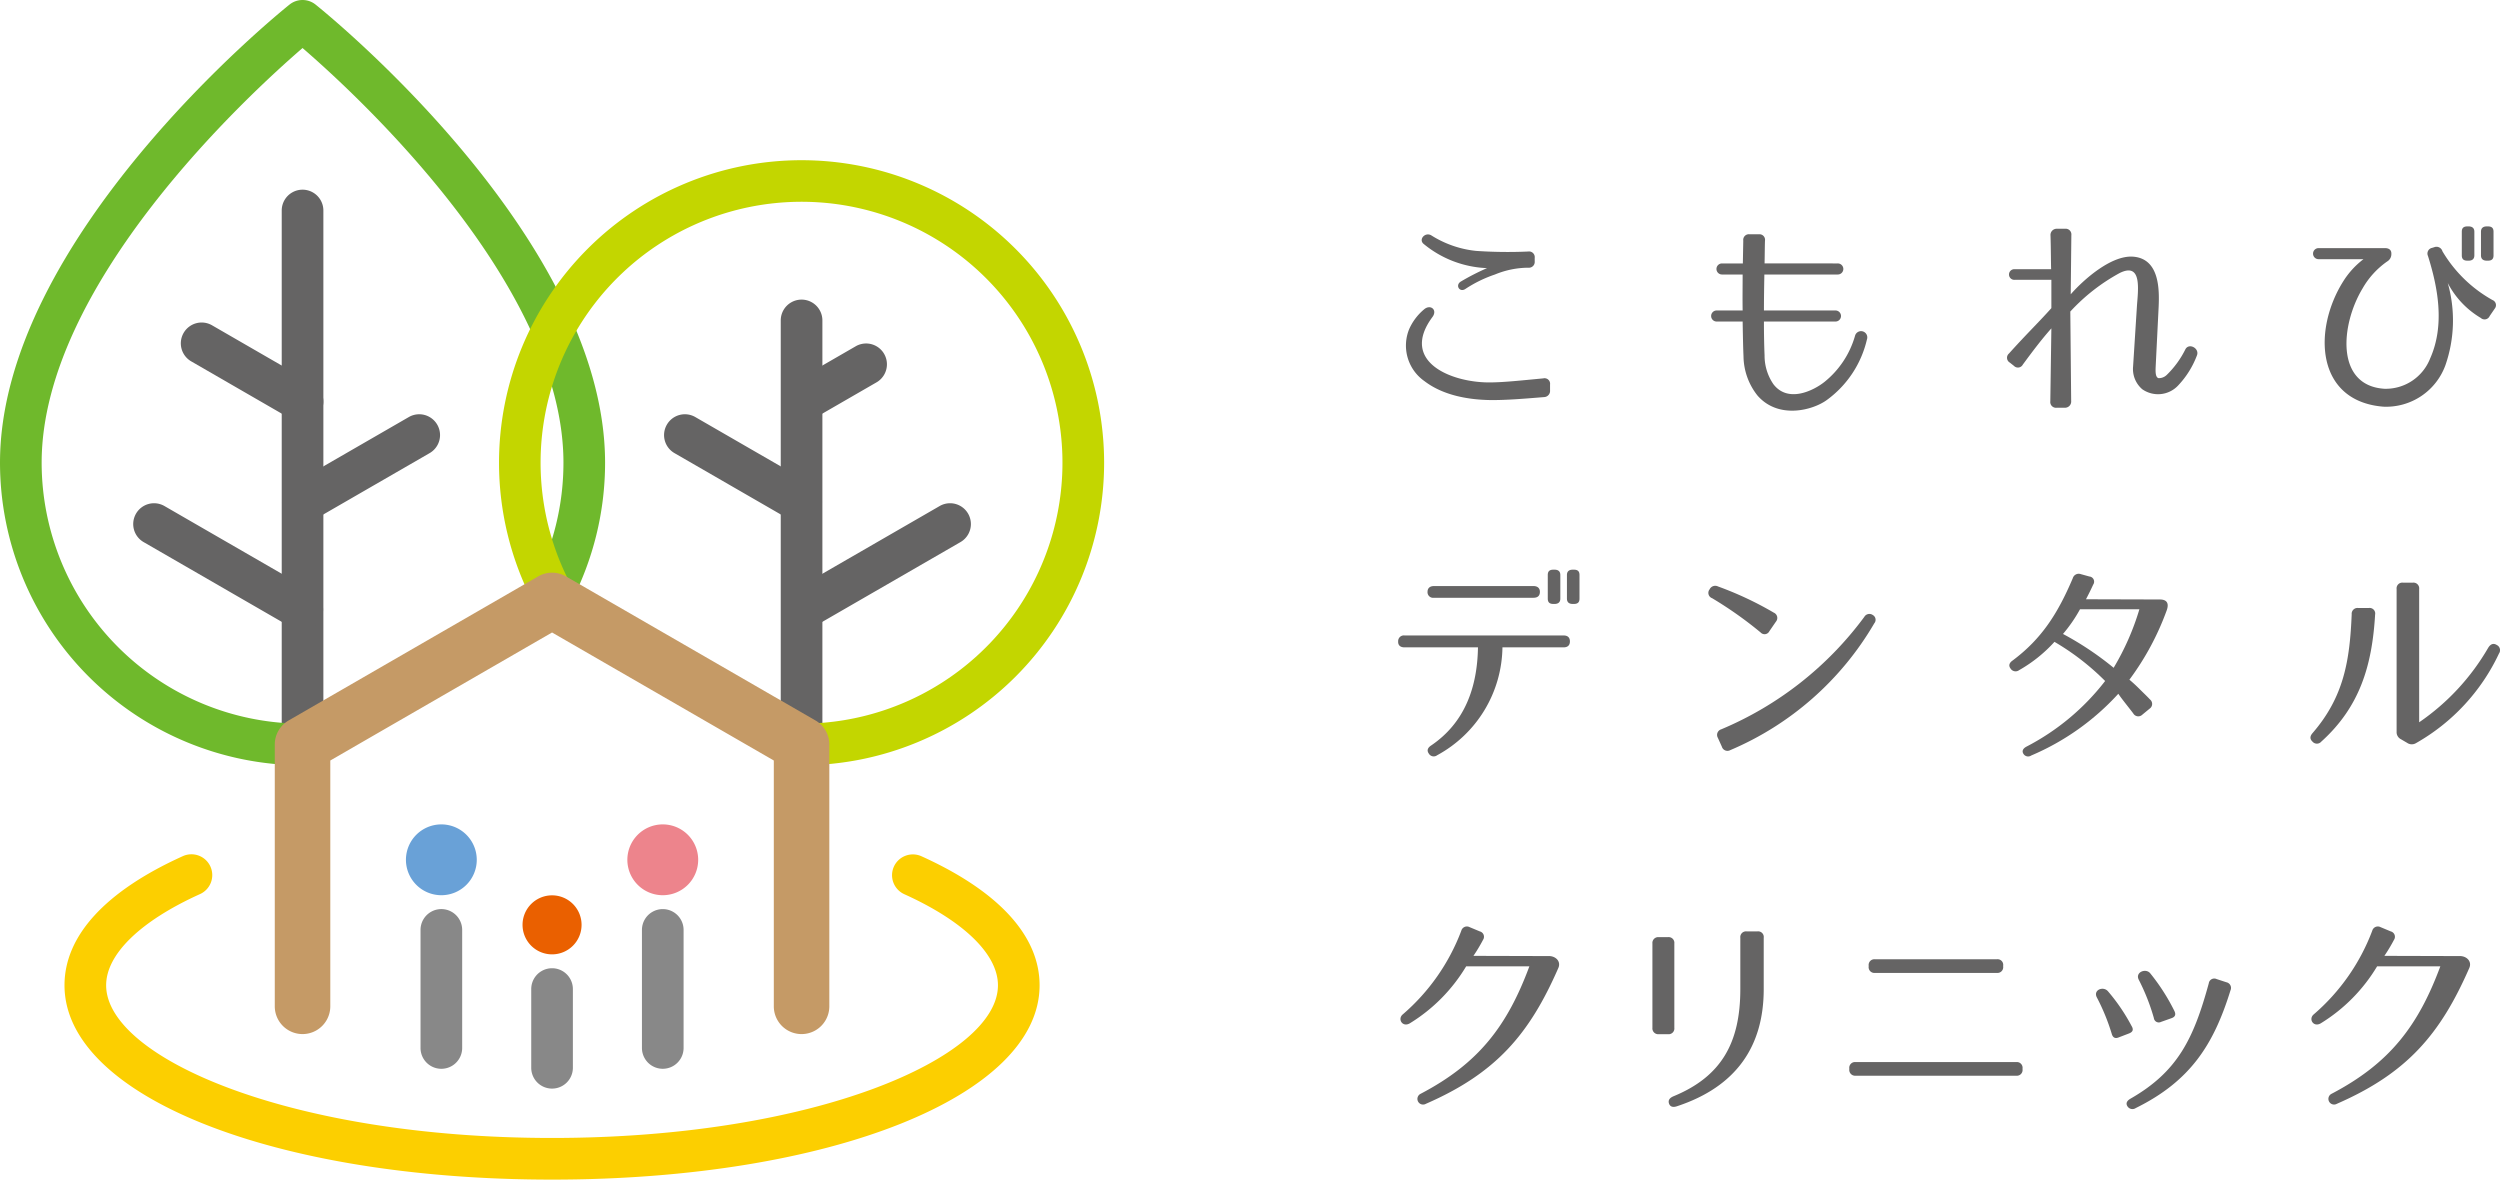 <svg xmlns="http://www.w3.org/2000/svg" width="300.979" height="142.015" viewBox="0 0 300.979 142.015"><defs><style>.cls-1{fill:#656464;}.cls-2{fill:#6fb92c;}.cls-3{fill:#c3d600;}.cls-4{fill:#c59a66;}.cls-5{fill:#888;}.cls-6{fill:#69a1d7;}.cls-7{fill:#ed848c;}.cls-8{fill:#ea6000;}.cls-9{fill:#fccf00;}</style></defs><title>アセット 1</title><g id="レイヤー_2" data-name="レイヤー 2"><g id="レイヤー_7" data-name="レイヤー 7"><path class="cls-1" d="M93.995,38.578V89.629a2.507,2.507,0,0,0,5.014,0V38.578a2.507,2.507,0,1,0-5.014,0Z"/><path class="cls-1" d="M33.917,25.344v64.285a2.507,2.507,0,0,0,5.014,0V25.344a2.507,2.507,0,1,0-5.014,0Z"/><path class="cls-2" d="M34.858.549C33.434,1.689,0,28.768,0,55.71A36.465,36.465,0,0,0,36.424,92.136a2.507,2.507,0,0,0,0-5.014A31.445,31.445,0,0,1,5.014,55.71c0-21.414,24.867-44.282,31.41-49.928,6.543,5.646,31.411,28.513,31.411,49.928A31.495,31.495,0,0,1,64.246,70.306,2.506,2.506,0,1,0,68.682,72.64a36.516,36.516,0,0,0,4.165-16.929c0-26.943-33.433-54.022-34.857-55.161A2.508,2.508,0,0,0,34.858.549Z"/><path class="cls-3" d="M60.078,55.71A36.493,36.493,0,0,0,64.218,72.588a2.506,2.506,0,0,0,4.44-2.325A31.415,31.415,0,1,1,96.502,87.122a2.507,2.507,0,0,0,0,5.014A36.424,36.424,0,1,0,60.078,55.71Z"/><path class="cls-1" d="M49.218,50.21,35.17,58.319a2.507,2.507,0,0,0,2.508,4.341l14.046-8.109a2.506,2.506,0,0,0-2.506-4.341Z"/><path class="cls-1" d="M16.375,61.84a2.505,2.505,0,0,0,.917,3.424l17.878,10.322a2.507,2.507,0,0,0,2.508-4.341l-17.878-10.322A2.506,2.506,0,0,0,16.375,61.84Z"/><path class="cls-4" d="M64.792,69.392,34.752,86.735a3.341,3.341,0,0,0-1.671,2.894v31.523a3.342,3.342,0,0,0,6.684,0V91.559c2.805-1.62,23.892-13.794,26.698-15.413C69.268,77.765,90.355,89.939,93.16,91.559v29.594a3.342,3.342,0,0,0,6.684,0V89.629a3.339,3.339,0,0,0-1.671-2.894L68.134,69.392A3.341,3.341,0,0,0,64.792,69.392Z"/><path class="cls-1" d="M22.106,40.082a2.506,2.506,0,0,0,.917,3.424l12.147,7.014a2.506,2.506,0,0,0,2.506-4.341L25.529,39.164A2.505,2.505,0,0,0,22.106,40.082Z"/><path class="cls-1" d="M80.285,51.127a2.504,2.504,0,0,0,.917,3.424l14.047,8.109a2.507,2.507,0,0,0,2.507-4.341L83.709,50.21A2.505,2.505,0,0,0,80.285,51.127Z"/><path class="cls-1" d="M103.064,41.664l-7.815,4.513a2.507,2.507,0,0,0,2.507,4.341l7.815-4.513a2.507,2.507,0,0,0-2.507-4.341Z"/><path class="cls-1" d="M113.128,60.922l-17.879,10.322a2.507,2.507,0,0,0,2.507,4.341L115.634,65.263a2.506,2.506,0,0,0-2.506-4.341Z"/><path class="cls-5" d="M50.628,111.954v14.213a2.507,2.507,0,0,0,5.014,0V111.954a2.507,2.507,0,0,0-5.014,0Z"/><path class="cls-6" d="M57.398,103.513a4.263,4.263,0,1,1-4.264-4.263A4.265,4.265,0,0,1,57.398,103.513Z"/><path class="cls-5" d="M77.285,111.955v14.211a2.506,2.506,0,0,0,5.013,0V111.955a2.506,2.506,0,0,0-5.013,0Z"/><path class="cls-7" d="M84.055,103.513a4.263,4.263,0,1,1-4.263-4.263A4.263,4.263,0,0,1,84.055,103.513Z"/><path class="cls-5" d="M63.956,119.075v9.476a2.507,2.507,0,0,0,5.014,0v-9.476a2.507,2.507,0,0,0-5.014,0Z"/><path class="cls-8" d="M70.016,111.345a3.553,3.553,0,1,1-3.552-3.554A3.554,3.554,0,0,1,70.016,111.345Z"/><path class="cls-9" d="M107.617,104.335a2.51,2.51,0,0,0,1.25,3.317c7.168,3.242,11.278,7.241,11.278,10.967,0,8.694-22.047,18.382-53.683,18.382-31.636,0-53.683-9.688-53.683-18.382,0-3.726,4.106-7.721,11.267-10.963a2.507,2.507,0,1,0-2.068-4.567c-9.298,4.209-14.213,9.58-14.213,15.53,0,13.337,25.233,23.395,58.696,23.395,33.462,0,58.696-10.058,58.696-23.395,0-5.951-4.918-11.324-14.224-15.535A2.511,2.511,0,0,0,107.617,104.335Z"/><path class="cls-1" d="M185.869,47.808c-2.793.231-4.534.359-6.303.359-2.717-.027-5.791-.539-8.071-2.281a5.226,5.226,0,0,1-1.846-6.254,6.545,6.545,0,0,1,1.794-2.382c.769-.666,1.64.052,1.025.897-4.048,5.433,2.383,7.996,7.098,7.892,1.588-.025,3.279-.204,6.227-.486a.669.669,0,0,1,.82.743v.691A.748.748,0,0,1,185.869,47.808ZM183.999,32.229a10.644,10.644,0,0,0-4.024.82,15.372,15.372,0,0,0-3.561,1.742c-.692.461-1.257-.461-.539-.897a28.527,28.527,0,0,1,3.151-1.615,12.736,12.736,0,0,1-7.609-2.895c-.692-.539.153-1.486.896-1.05a12.456,12.456,0,0,0,5.381,1.871,55.606,55.606,0,0,0,6.278.076.688.688,0,0,1,.794.768v.41A.701.701,0,0,1,183.999,32.229Z"/><path class="cls-1" d="M173.015,90.928a.679.679,0,0,1-.998-.203c-.256-.359-.154-.692.28-.975,4.049-2.742,5.561-6.996,5.638-11.813h-8.84c-.513,0-.793-.256-.769-.718a.687.687,0,0,1,.769-.716h19.14c.514,0,.769.255.769.716s-.256.718-.769.718h-7.353A15.002,15.002,0,0,1,173.015,90.928Zm-1.152-19.679c0-.436.281-.692.768-.692H184.622c.487,0,.769.256.769.692,0,.462-.256.718-.769.718H172.63A.675.675,0,0,1,171.863,71.249Zm15.296,1.46h-.153c-.462,0-.667-.205-.667-.641v-2.843c0-.438.205-.641.667-.641h.153c.436,0,.692.203.692.641v2.843C187.851,72.504,187.595,72.709,187.159,72.709Zm2.332,0h-.153c-.436,0-.692-.205-.692-.641v-2.843c0-.438.256-.641.692-.641h.153c.462,0,.667.203.667.641v2.843C190.158,72.504,189.952,72.709,189.491,72.709Z"/><path class="cls-1" d="M212.44,42.785a6.051,6.051,0,0,0,1.075,3.485c1.743,2.254,4.766.794,6.125-.281A10.981,10.981,0,0,0,223.33,40.428a.75.75,0,1,1,1.434.436,12.492,12.492,0,0,1-4.843,7.303c-1.691,1.229-5.816,2.331-8.327-.539a7.733,7.733,0,0,1-1.691-4.74c-.052-1.155-.077-2.64-.103-4.177h-3.127a.666.666,0,1,1,0-1.333h3.127c-.026-1.487,0-2.972,0-4.33h-2.486a.666.666,0,1,1,0-1.333h2.511l.051-2.741a.679.679,0,0,1,.768-.768h1.102a.671.671,0,0,1,.744.768c-.026.64-.026,1.614-.051,2.741H221.229a.667.667,0,1,1,0,1.333H212.415c-.026,1.358-.051,2.844-.051,4.33h8.584a.667.667,0,1,1,0,1.333H212.363C212.363,40.223,212.389,41.632,212.44,42.785Z"/><path class="cls-1" d="M211.965,76.144a46.704,46.704,0,0,0-5.841-4.127.679.679,0,0,1-.333-1.024l.026-.026a.747.747,0,0,1,1.025-.359,40.697,40.697,0,0,1,6.713,3.153.69.69,0,0,1,.255,1.077l-.793,1.152A.642.642,0,0,1,211.965,76.144ZM207.225,87.803a41.246,41.246,0,0,0,17.219-13.531.707.707,0,0,1,1.025-.229.657.657,0,0,1,.18.998,36.619,36.619,0,0,1-17.349,15.273.699.699,0,0,1-.998-.41l-.487-1.077A.702.702,0,0,1,207.225,87.803Z"/><path class="cls-1" d="M259.855,45.527a1.371,1.371,0,0,0,.999-.385,11.321,11.321,0,0,0,2.255-3.101c.436-.793,1.716-.102,1.385.744a10.771,10.771,0,0,1-2.256,3.614,3.311,3.311,0,0,1-4.33.461,3.21,3.21,0,0,1-1.102-2.741l.462-7.252c.128-1.896.667-5.356-2.075-3.998a23.052,23.052,0,0,0-5.945,4.637l.103,10.764a.747.747,0,0,1-.744.819h-.999a.689.689,0,0,1-.768-.768l.128-8.788c-1.204,1.357-2.205,2.69-3.435,4.356a.665.665,0,0,1-1.075.154l-.487-.385a.673.673,0,0,1-.103-1.102c2.024-2.256,3.588-3.767,5.1-5.458v-3.409H242.559a.642.642,0,1,1,0-1.28h4.381c-.025-.487-.025-2.511-.076-4.049a.746.746,0,0,1,.743-.82h.999a.69.69,0,0,1,.768.768l-.076,7.124c1.46-1.666,4.792-4.689,7.457-4.535,3.228.205,3.228,3.92,3.125,6.099l-.359,7.226C259.496,44.887,259.521,45.399,259.855,45.527Z"/><path class="cls-1" d="M260.846,73.504a32.555,32.555,0,0,1-4.485,8.327c.436.359.872.769,1.358,1.257.333.333.718.691,1.126,1.127a.685.685,0,0,1-.05,1.103l-.872.718a.696.696,0,0,1-1.102-.154c-.845-1.103-1.383-1.744-1.793-2.358a30.086,30.086,0,0,1-10.48,7.43.663.663,0,0,1-.948-.205c-.206-.333-.052-.639.385-.87a28.508,28.508,0,0,0,9.455-7.893,29.889,29.889,0,0,0-6.099-4.713,17.16,17.16,0,0,1-4.253,3.407.713.713,0,0,1-1.026-.18c-.255-.333-.204-.667.231-.974,3.511-2.614,5.459-5.688,7.253-9.915a.746.746,0,0,1,.973-.489l1.025.284a.623.623,0,0,1,.462.973c-.281.615-.564,1.18-.872,1.768l8.891.026C260.768,72.171,261.203,72.53,260.846,73.504Zm-12.479,2.819a37.243,37.243,0,0,1,6.098,4.074,30.906,30.906,0,0,0,3.1-7.047h-7.149A17.605,17.605,0,0,1,248.367,76.323Z"/><path class="cls-1" d="M298.661,38.275a10.51,10.51,0,0,1-3.971-4.202,16.436,16.436,0,0,1-.281,9.891,7.593,7.593,0,0,1-7.482,4.997c-8.149-.667-8.483-9.275-4.818-15.093a10.005,10.005,0,0,1,2.434-2.665h-5.406a.666.666,0,1,1,0-1.332h7.995c.487,0,.768.23.768.639v.052a1.022,1.022,0,0,1-.512.922,10.01,10.01,0,0,0-2.947,3.228c-2.665,4.408-3.28,11.736,2.64,12.094a5.745,5.745,0,0,0,5.483-3.638c1.846-4.125.871-8.763-.256-12.352a.695.695,0,0,1,.486-.973l.257-.077a.743.743,0,0,1,.998.486,16.131,16.131,0,0,0,6.022,5.868.661.661,0,0,1,.282,1.025l-.615.898A.672.672,0,0,1,298.661,38.275Zm-1.46-6.893h-.154c-.461,0-.667-.205-.667-.64v-2.844c0-.436.206-.641.667-.641h.154c.435,0,.691.205.691.641v2.844C297.893,31.177,297.637,31.382,297.202,31.382Zm2.332,0h-.154c-.435,0-.691-.205-.691-.64v-2.844c0-.436.256-.641.691-.641h.154c.461,0,.667.205.667.641v2.844C300.2,31.177,299.994,31.382,299.533,31.382Z"/><path class="cls-1" d="M285.943,73.992c-.359,6.047-1.793,11.069-6.483,15.297a.694.694,0,0,1-1.051,0c-.332-.308-.332-.641,0-1.026,3.767-4.356,4.485-8.71,4.715-14.299a.701.701,0,0,1,.769-.768h1.306A.67.67,0,0,1,285.943,73.992Zm2.588,14.094V70.916a.69.69,0,0,1,.768-.769h1.179a.691.691,0,0,1,.769.769V86.957a27.652,27.652,0,0,0,8.326-8.994c.283-.434.615-.564,1.026-.308a.697.697,0,0,1,.257,1.026,24.234,24.234,0,0,1-9.993,10.787.975.975,0,0,1-1.051-.026l-.743-.436A.952.952,0,0,1,288.532,88.085Z"/><path class="cls-1" d="M187.611,116.538c-3.485,7.97-7.481,12.659-15.938,16.348a.682.682,0,1,1-.64-1.203c6.996-3.665,10.429-8.173,13.093-15.348h-7.61a20.205,20.205,0,0,1-6.79,6.867c-.871.511-1.511-.513-.845-1.077a24.799,24.799,0,0,0,7.046-10.069.698.698,0,0,1,1-.436l1.23.513a.666.666,0,0,1,.384,1.024,19.419,19.419,0,0,1-1.152,1.921l8.994.026C187.251,115.053,187.97,115.72,187.611,116.538Z"/><path class="cls-1" d="M199.705,112.824h1.103a.69.69,0,0,1,.768.769v10.146a.69.69,0,0,1-.768.769h-1.103a.701.701,0,0,1-.768-.769V113.593A.701.701,0,0,1,199.705,112.824Zm2.153,20.371c-.486.154-.794.026-.923-.333-.127-.385.052-.665.513-.87,5.817-2.383,8.072-6.483,8.072-12.914v-6.177a.689.689,0,0,1,.769-.768h1.28a.678.678,0,0,1,.768.768v6.177C212.338,125.968,209.033,130.837,201.858,133.195Z"/><path class="cls-1" d="M223.408,127.866h19.321a.689.689,0,0,1,.768.768v.103a.69.69,0,0,1-.768.769H223.408a.702.702,0,0,1-.769-.769v-.103A.69.69,0,0,1,223.408,127.866Zm2.332-12.377h14.657a.679.679,0,0,1,.768.769v.103a.691.691,0,0,1-.768.769H225.74a.691.691,0,0,1-.768-.769v-.103A.69.69,0,0,1,225.74,115.489Z"/><path class="cls-1" d="M254.234,124.457a25.098,25.098,0,0,0-1.794-4.382c-.461-.898.768-1.383,1.333-.744a22.58,22.58,0,0,1,2.844,4.178c.283.46.155.742-.332.921l-1.204.462C254.643,125.073,254.361,124.919,254.234,124.457Zm14.298-5.228c-2.024,6.534-4.817,10.916-11.403,14.171a.709.709,0,0,1-.999-.205c-.231-.357-.076-.667.358-.921,5.689-3.255,7.611-7.226,9.43-13.888a.665.665,0,0,1,.948-.513l1.179.385A.696.696,0,0,1,268.532,119.229Zm-9.225,3.332a25.032,25.032,0,0,0-1.819-4.612c-.462-.896.845-1.434,1.384-.769a24.426,24.426,0,0,1,2.895,4.51c.231.462.103.744-.359.898l-1.229.436A.595.595,0,0,1,259.307,122.561Z"/><path class="cls-1" d="M297.282,116.538c-3.485,7.97-7.482,12.659-15.938,16.348a.682.682,0,1,1-.641-1.203c6.996-3.665,10.429-8.173,13.094-15.348h-7.61a20.231,20.231,0,0,1-6.79,6.867c-.872.511-1.512-.513-.845-1.077a24.805,24.805,0,0,0,7.045-10.069.698.698,0,0,1,1-.436l1.23.513a.667.667,0,0,1,.385,1.024,19.979,19.979,0,0,1-1.153,1.921l8.994.026C296.922,115.053,297.64,115.72,297.282,116.538Z"/></g></g></svg>